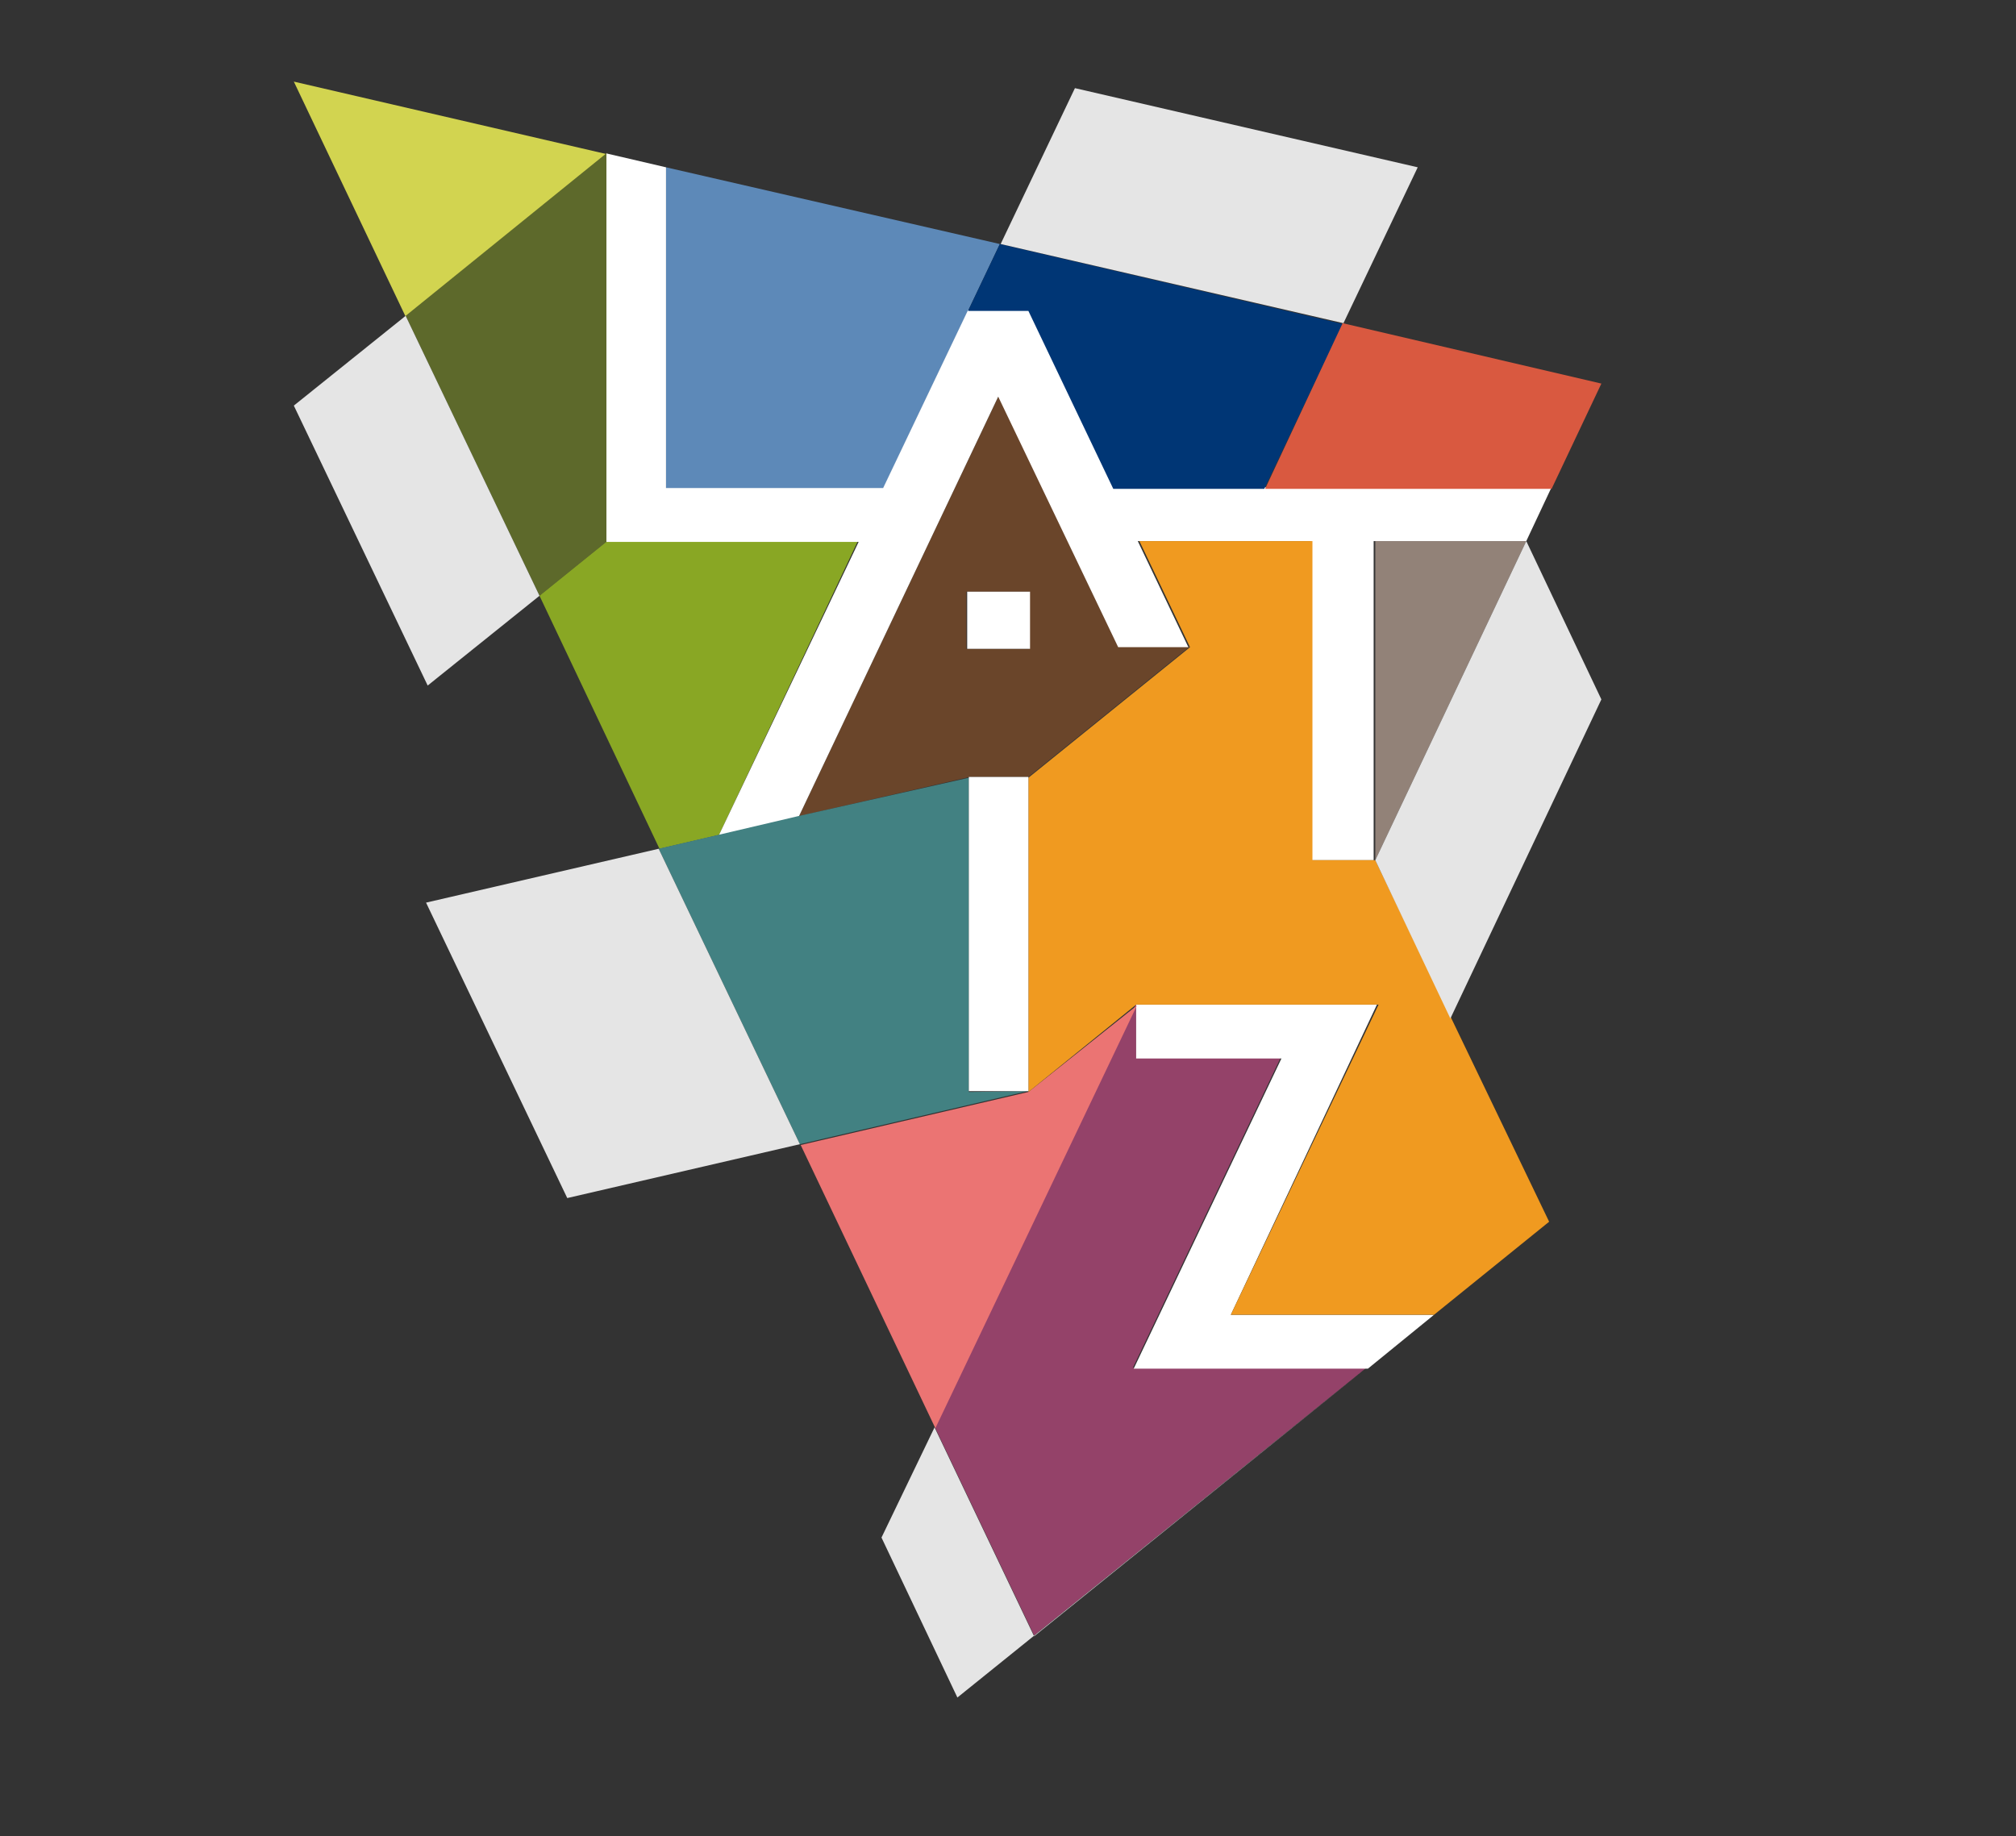 <?xml version="1.0" encoding="utf-8"?>
<!-- Generator: Adobe Illustrator 27.3.1, SVG Export Plug-In . SVG Version: 6.00 Build 0)  -->
<svg version="1.1" id="Layer_1" xmlns="http://www.w3.org/2000/svg" xmlns:xlink="http://www.w3.org/1999/xlink" x="0px" y="0px"
	 viewBox="0 0 247 225" style="enable-background:new 0 0 247 225;" xml:space="preserve">
<rect x="0" y="0" width="247" height="225" fill="#333333" stroke="none"/>
<style type="text/css">
	.st0{fill:#D2D450;}
	.st1{fill:#5D692B;}
	.st2{fill:#89A724;}
	.st3{fill:#6A452A;}
	.st4{fill:#944269;}
	.st5{fill:#928278;}
	.st6{fill:#5D89B8;}
	.st7{fill:#FFFFFF;}
	.st8{fill:#428182;}
	.st9{fill:#003675;}
	.st10{fill:#D95940;}
	.st11{fill:#EB7473;}
	.st12{fill:#F09A20;}
	.st13{fill:#E5E5E5;}
</style>
<g>
	<g>
		<path class="st0" d="M36,10l13.7,28.8l24.7-19.9L36,10z"/>
		<path class="st1" d="M74.4,18.7l-24.7,20L66.1,73l8.3-6.7V18.7z"/>
		<path class="st2" d="M105.1,66.3H74.4L66.1,73l14.7,31l7.3-1.7L105.1,66.3z"/>
		<path class="st3" d="M126,95.2l19.8-16H137l-14.6-30.8L97.9,100l20.9-4.8H126L126,95.2z M118.4,72.5h7.7v7h-7.7V72.5z"/>
		<path class="st4" d="M138.8,167.6l18.1-38h-17.7V123l-24.7,51.8l12.2,25.6l40.7-32.8h-19.9H138.8z"/>
		<path class="st5" d="M168.5,105.4L187,66.3h-18.5V105.4z"/>
		<path class="st6" d="M81.6,20.5v39.4h26.6l10.4-21.8l3.9-8.2L81.6,20.5z"/>
		<path class="st7" d="M126.2,72.5h-7.7v7h7.7V72.5z"/>
		<path class="st7" d="M168.7,123.1h-29.5v6.6H157l-18.1,38h8.8h19.9l8.1-6.6h-24.9L168.7,123.1z"/>
		<path class="st7" d="M168.5,66.3H187l3.1-6.6h-53.7L126.1,38h-7.5l-10.4,21.8H81.6V20.5l-7.3-1.7v47.6h30.9L88,102.5l9.8-2.3
			l24.5-51.6L137,79.3h8.6l-6.2-13h21.2v39.1h7.7V66.3H168.5z"/>
		<path class="st8" d="M118.7,133.8V95.3L97.8,100l-9.8,2.3l-7.3,1.7L98,140.2l27.9-6.5L118.7,133.8L118.7,133.8z"/>
		<path class="st9" d="M122.5,29.9l-3.9,8.2h7.4l10.4,21.8h18.5l9.6-20.2L122.5,29.9z"/>
		<path class="st10" d="M155,59.9h35.1l6.1-12.9l-31.7-7.4L155,59.9z"/>
		<path class="st11" d="M126,133.8l-27.9,6.5l16.5,34.7l24.7-51.8L126,133.8z"/>
		<path class="st12" d="M168.5,105.4h-7.7V66.3h-21.2l6.2,13l-19.8,16v38.5l13.2-10.7h20.9h8.8l-18.1,38h24.9l14.1-11.4L168.5,105.4
			z"/>
		<path class="st7" d="M126,95.2h-7.3v38.5h7.3V95.2z"/>
	</g>
	<path class="st13" d="M173.7,20.5l-42-9.7l-9.1,19.1l42,9.7L173.7,20.5z"/>
	<path class="st13" d="M36,49.7L52.4,84l13.7-11L49.7,38.7L36,49.7z"/>
	<path class="st13" d="M69.5,146.8l28.5-6.6L80.7,104l-28.5,6.6L69.5,146.8z"/>
	<path class="st13" d="M126.7,200.5l-12.2-25.6l-6.5,13.5l9.3,19.6l50-40.3L126.7,200.5z"/>
	<path class="st13" d="M168.5,105.4l9.2,19.4l18.5-39.1L187,66.3L168.5,105.4z"/>
</g>
</svg>
